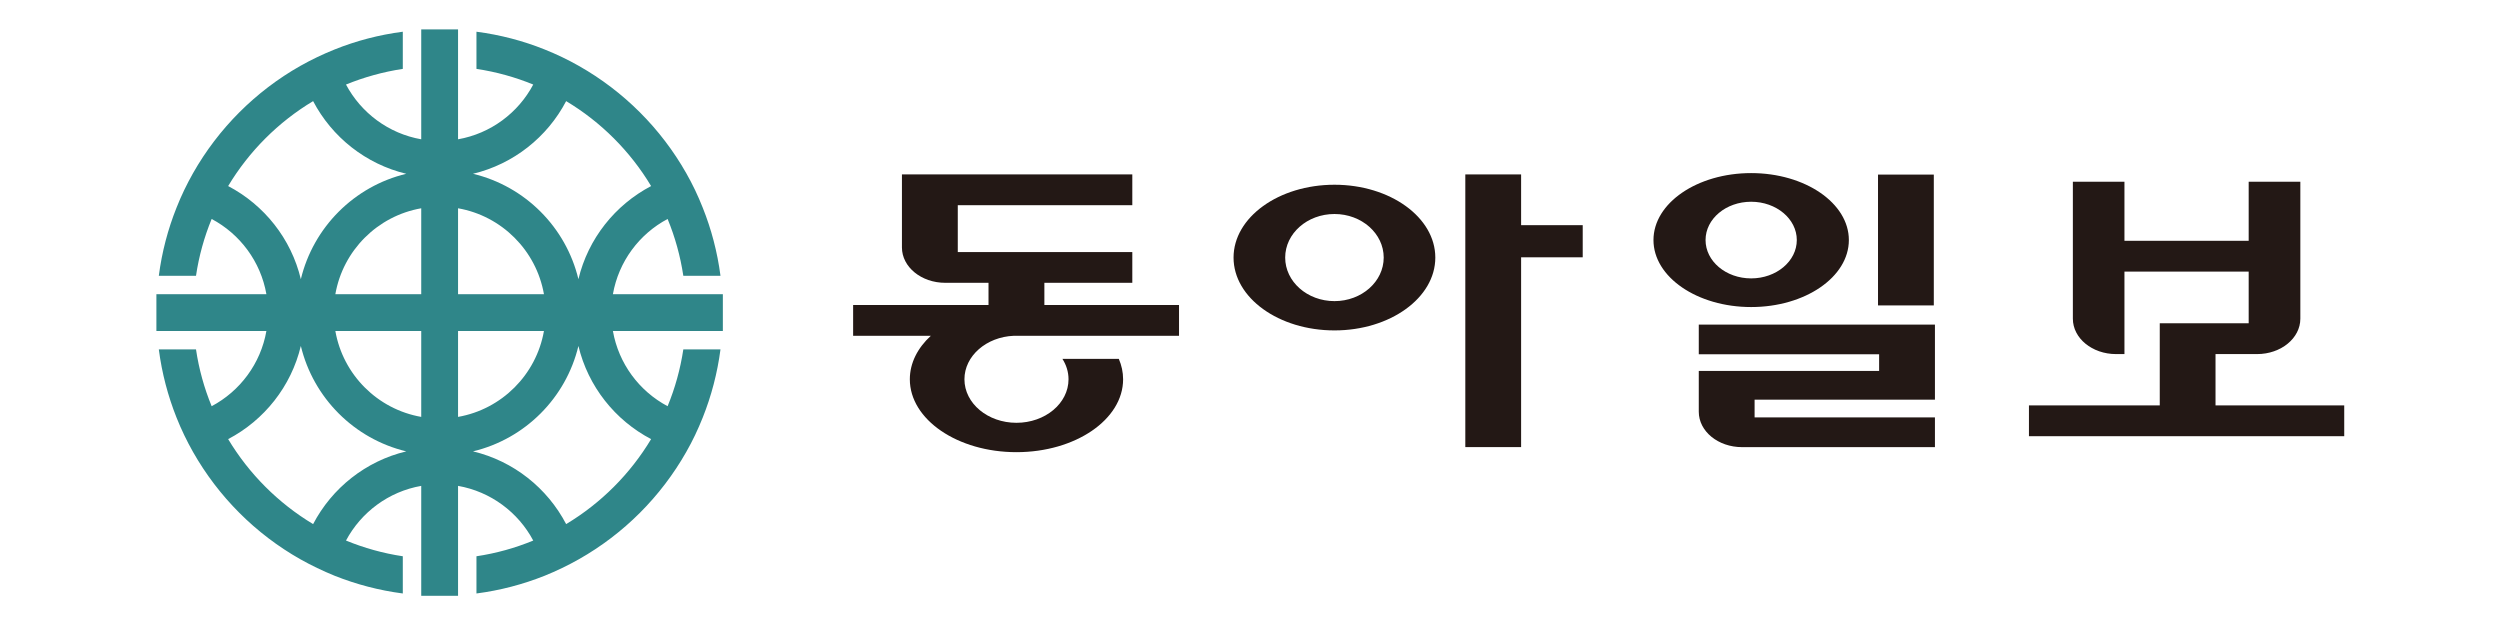 <?xml version="1.0" encoding="UTF-8" standalone="no"?>
<!DOCTYPE svg PUBLIC "-//W3C//DTD SVG 1.1//EN" "http://www.w3.org/Graphics/SVG/1.1/DTD/svg11.dtd">
<svg width="100%" height="100%" viewBox="0 0 200 50" version="1.1" xmlns="http://www.w3.org/2000/svg" xmlns:xlink="http://www.w3.org/1999/xlink" xml:space="preserve" xmlns:serif="http://www.serif.com/" style="fill-rule:evenodd;clip-rule:evenodd;stroke-linejoin:round;stroke-miterlimit:2;">
    <g transform="matrix(0.475,0,0,0.475,52.526,13.132)">
        <g transform="matrix(4.167,0,0,4.167,136.209,1.73)">
            <path d="M0,11.021L2.255,11.021L2.255,3.35L4.745,3.35L4.745,2.051L2.255,2.051L2.255,0L0,0L0,11.021Z" style="fill:rgb(35,24,21);fill-rule:nonzero;"/>
        </g>
        <g transform="matrix(4.167,0,0,4.167,114.176,8.401)">
            <path d="M0,3.52C1.097,3.52 1.989,2.732 1.989,1.76C1.989,0.787 1.097,-0.001 0,-0.001C-1.101,-0.001 -1.993,0.787 -1.993,1.76C-1.993,2.732 -1.101,3.52 0,3.52M-4.08,1.76C-4.08,0.134 -2.255,-1.184 0,-1.184C2.25,-1.184 4.075,0.134 4.075,1.76C4.075,3.387 2.25,4.704 0,4.704C-2.255,4.704 -4.08,3.387 -4.08,1.76" style="fill:rgb(35,24,21);fill-rule:nonzero;"/>
        </g>
        <g transform="matrix(4.167,0,0,4.167,184.35,6.332)">
            <path d="M0,3.098C1.018,3.098 1.845,2.403 1.845,1.548C1.845,0.693 1.018,0 0,0C-1.02,0 -1.843,0.693 -1.843,1.548C-1.843,2.403 -1.02,3.098 0,3.098M-3.948,1.548C-3.948,0.054 -2.18,-1.158 0,-1.158C2.18,-1.158 3.949,0.054 3.949,1.548C3.949,3.044 2.18,4.256 0,4.256C-2.18,4.256 -3.948,3.044 -3.948,1.548" style="fill:rgb(35,24,21);fill-rule:nonzero;"/>
        </g>
        <g transform="matrix(-4.167,0,0,4.167,2052.18,-319.41)">
            <rect x="440.861" y="77.074" width="2.255" height="5.288" style="fill:rgb(35,24,21);"/>
        </g>
        <g transform="matrix(4.167,0,0,4.167,60.176,21.327)">
            <path d="M0,1.819L6.675,1.819L6.675,0.576L1.233,0.576L1.233,-0.322L4.787,-0.322L4.787,-1.565L-2.267,-1.565L-2.267,-3.46L4.787,-3.46L4.787,-4.704L-4.524,-4.704L-4.524,-1.751C-4.524,-0.962 -3.74,-0.322 -2.773,-0.322L-1.025,-0.322L-1.025,0.576L-6.497,0.576L-6.497,1.819L-3.356,1.819C-3.889,2.309 -4.205,2.918 -4.205,3.577C-4.205,5.204 -2.276,6.523 0.104,6.523C2.486,6.523 4.415,5.204 4.415,3.577C4.415,3.29 4.354,3.013 4.242,2.753L1.963,2.753C2.119,2.999 2.209,3.279 2.209,3.577C2.209,4.55 1.266,5.336 0.104,5.336C-1.056,5.336 -1.998,4.55 -1.998,3.577C-1.998,2.634 -1.112,1.864 0,1.819" style="fill:rgb(35,24,21);fill-rule:nonzero;"/>
        </g>
        <g transform="matrix(4.167,0,0,4.167,182.817,27.018)">
            <path d="M0,4.954C-0.967,4.954 -1.749,4.314 -1.749,3.524L-1.749,1.874L5.54,1.874L5.54,1.2L-1.749,1.2L-1.749,0L7.796,0L7.796,3.035L0.507,3.035L0.507,3.752L7.796,3.752L7.796,4.954L0,4.954Z" style="fill:rgb(35,24,21);fill-rule:nonzero;"/>
        </g>
        <g transform="matrix(4.167,0,0,4.167,238.533,22.747)">
            <path d="M0,0.788C0,1.577 0.781,2.218 1.747,2.218L2.085,2.218L2.085,-1.117L7.106,-1.117L7.106,0.973L3.512,0.973L3.512,4.291L-1.775,4.291L-1.775,5.536L10.968,5.536L10.968,4.291L5.766,4.291L5.766,2.218L7.445,2.218C8.41,2.218 9.194,1.577 9.194,0.788L9.194,-4.748L7.106,-4.748L7.106,-2.36L2.085,-2.36L2.085,-4.748L0,-4.748L0,0.788Z" style="fill:rgb(35,24,21);fill-rule:nonzero;"/>
        </g>
        <g transform="matrix(4.167,0,0,4.167,-0.921,3.694)">
            <path d="M0,10.227C-0.845,11.635 -2.026,12.817 -3.434,13.662C-4.196,12.204 -5.56,11.114 -7.199,10.722C-5.094,10.218 -3.441,8.564 -2.938,6.462C-2.546,8.099 -1.456,9.464 0,10.227M-13.661,13.662C-15.067,12.817 -16.249,11.635 -17.095,10.227C-15.639,9.464 -14.548,8.099 -14.157,6.462C-13.651,8.564 -11.999,10.218 -9.896,10.722C-11.533,11.114 -12.898,12.204 -13.661,13.662M-17.095,-0.001C-16.249,-1.409 -15.067,-2.591 -13.661,-3.434C-12.898,-1.979 -11.533,-0.89 -9.896,-0.497C-11.999,0.007 -13.651,1.662 -14.157,3.763C-14.548,2.126 -15.639,0.763 -17.095,-0.001M-3.434,-3.434C-2.026,-2.591 -0.845,-1.409 0,-0.001C-1.456,0.763 -2.546,2.126 -2.938,3.763C-3.441,1.662 -5.094,0.007 -7.199,-0.497C-5.56,-0.89 -4.196,-1.979 -3.434,-3.434M-7.803,5.857L-4.331,5.857C-4.642,7.625 -6.036,9.019 -7.803,9.329L-7.803,5.857ZM-9.291,5.857L-9.291,9.329C-11.059,9.019 -12.452,7.625 -12.762,5.857L-9.291,5.857ZM-9.291,4.369L-12.762,4.369C-12.452,2.601 -11.059,1.207 -9.291,0.897L-9.291,4.369ZM-7.803,0.897C-6.036,1.207 -4.642,2.601 -4.331,4.369L-7.803,4.369L-7.803,0.897ZM-9.291,-6.333L-9.291,-1.891C-10.611,-2.123 -11.722,-2.958 -12.332,-4.104C-11.603,-4.401 -10.835,-4.616 -10.036,-4.737L-10.036,-6.239C-10.996,-6.114 -11.918,-5.872 -12.788,-5.523C-13.267,-5.331 -13.731,-5.109 -14.18,-4.856C-15.989,-3.831 -17.489,-2.329 -18.515,-0.52C-18.767,-0.074 -18.991,0.389 -19.182,0.874C-19.529,1.742 -19.773,2.664 -19.897,3.625L-18.394,3.625C-18.276,2.824 -18.06,2.056 -17.762,1.329C-16.616,1.937 -15.781,3.049 -15.549,4.369L-19.995,4.369L-19.995,5.857L-15.549,5.857C-15.781,7.177 -16.616,8.289 -17.762,8.897C-18.06,8.172 -18.276,7.401 -18.394,6.602L-19.897,6.602C-19.773,7.561 -19.529,8.483 -19.182,9.355C-18.991,9.835 -18.767,10.301 -18.515,10.745C-17.489,12.554 -15.989,14.058 -14.18,15.081C-13.731,15.333 -13.267,15.556 -12.788,15.751C-11.918,16.097 -10.996,16.341 -10.036,16.466L-10.036,14.962C-10.835,14.842 -11.603,14.626 -12.332,14.327C-11.722,13.184 -10.611,12.348 -9.291,12.117L-9.291,16.56L-7.803,16.56L-7.803,12.117C-6.484,12.348 -5.371,13.184 -4.764,14.327C-5.488,14.626 -6.257,14.842 -7.059,14.962L-7.059,16.466C-6.098,16.341 -5.177,16.097 -4.307,15.751C-3.825,15.556 -3.362,15.333 -2.917,15.081C-1.108,14.058 0.396,12.554 1.421,10.745C1.675,10.301 1.896,9.835 2.087,9.355C2.435,8.483 2.678,7.561 2.804,6.602L1.302,6.602C1.181,7.401 0.966,8.172 0.667,8.897C-0.479,8.289 -1.312,7.177 -1.544,5.857L2.9,5.857L2.9,4.369L-1.544,4.369C-1.312,3.049 -0.479,1.937 0.667,1.329C0.966,2.056 1.181,2.824 1.302,3.625L2.804,3.625C2.678,2.664 2.435,1.742 2.087,0.874C1.896,0.389 1.675,-0.074 1.421,-0.52C0.396,-2.329 -1.108,-3.831 -2.917,-4.856C-3.362,-5.109 -3.825,-5.331 -4.307,-5.523C-5.177,-5.872 -6.098,-6.114 -7.059,-6.239L-7.059,-4.737C-6.257,-4.616 -5.488,-4.401 -4.764,-4.104C-5.371,-2.958 -6.484,-2.123 -7.803,-1.891L-7.803,-6.333L-9.291,-6.333Z" style="fill:rgb(47,134,137);fill-rule:nonzero;"/>
        </g>
    </g>
</svg>
